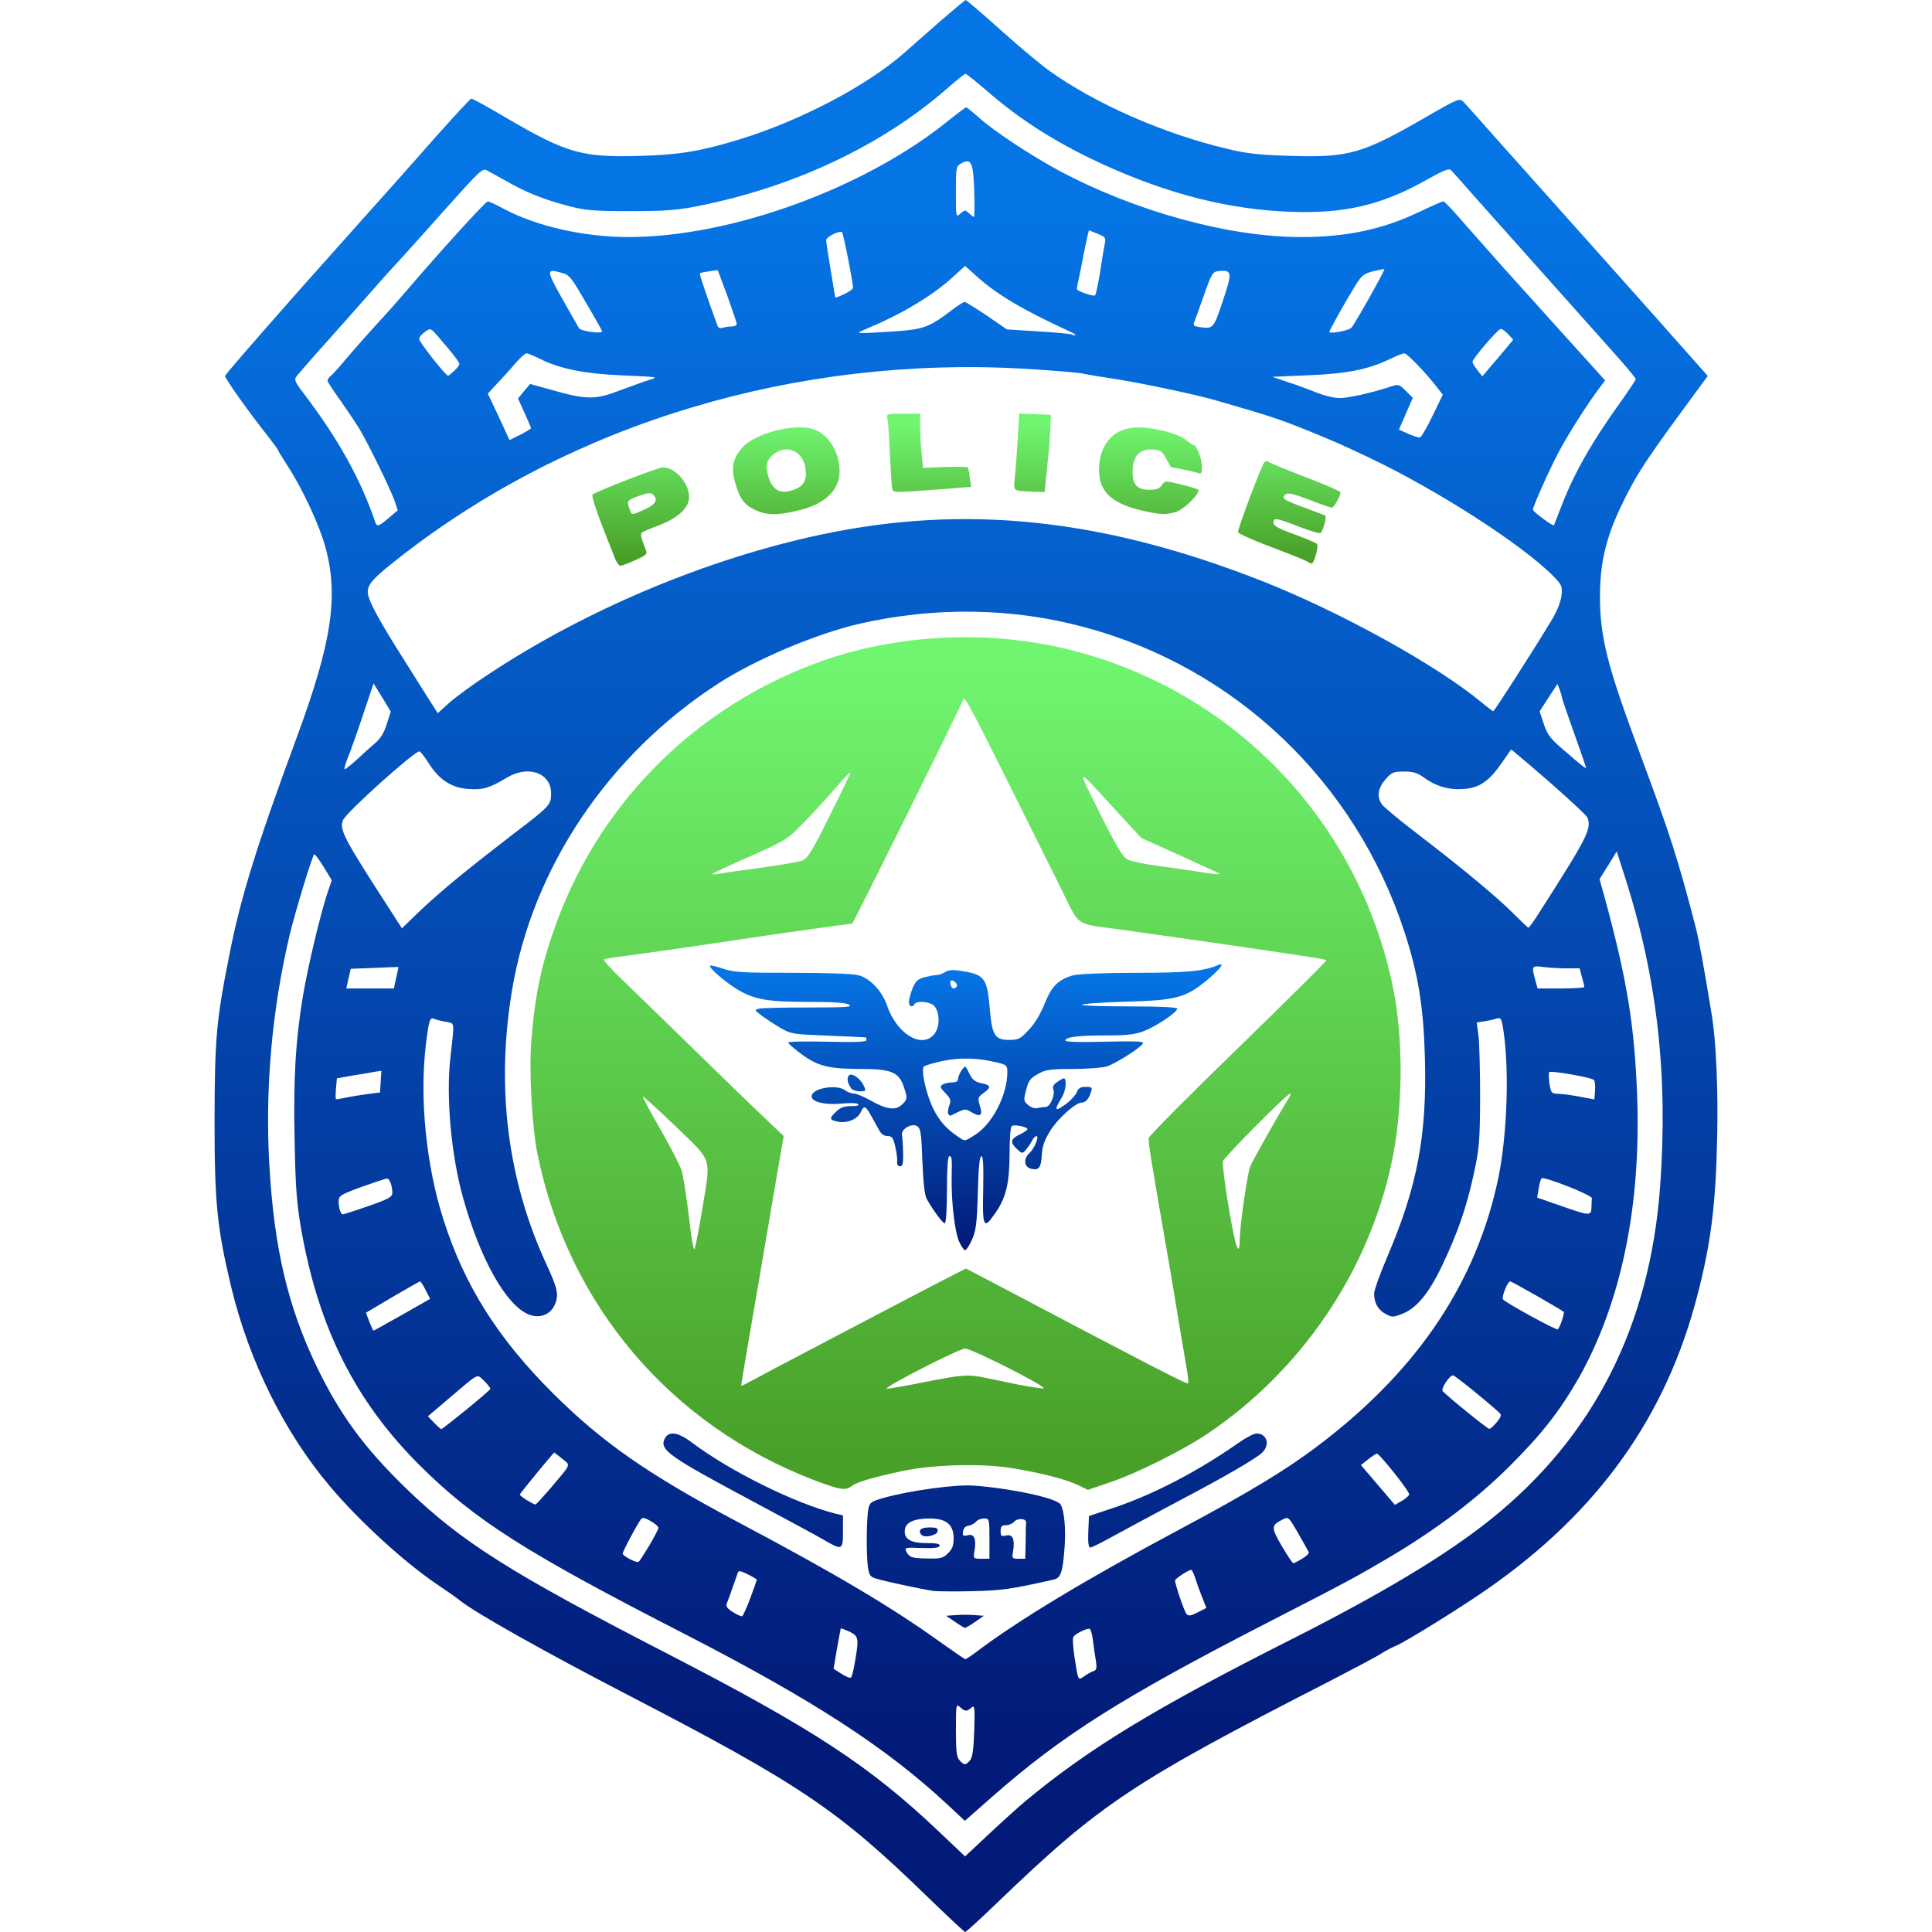 <?xml version="1.0" encoding="UTF-8" standalone="no"?><!DOCTYPE svg PUBLIC "-//W3C//DTD SVG 1.1//EN" "http://www.w3.org/Graphics/SVG/1.1/DTD/svg11.dtd"><svg width="100%" height="100%" viewBox="0 0 1000 1000" version="1.1" xmlns="http://www.w3.org/2000/svg" xmlns:xlink="http://www.w3.org/1999/xlink" xml:space="preserve" xmlns:serif="http://www.serif.com/" style="fill-rule:evenodd;clip-rule:evenodd;stroke-linejoin:round;stroke-miterlimit:2;"><g id="badge_group"><path id="badge" d="M479.727,981.476c-46.07,-44.797 -65.864,-58.108 -154.763,-104.178c-43.061,-22.341 -78.713,-42.366 -86.7,-48.733c-1.852,-1.505 -6.945,-5.093 -11.459,-8.102c-17.132,-11.46 -40.977,-33.222 -56.141,-51.279c-23.614,-28.013 -41.787,-64.707 -51.047,-103.253c-7.293,-30.559 -8.566,-43.292 -8.566,-86.005c0.116,-42.25 0.81,-51.279 7.64,-85.542c5.903,-30.096 14.006,-56.025 34.494,-111.586c18.637,-50.237 22.225,-74.199 15.164,-99.896c-3.01,-10.996 -11.691,-29.633 -18.984,-40.977c-2.893,-4.514 -5.324,-8.45 -5.324,-8.681c-0,-0.347 -2.2,-3.357 -4.862,-6.83c-10.418,-13.08 -23.035,-30.906 -22.688,-31.832c0.348,-0.926 10.765,-13.08 38.662,-44.681c4.515,-5.093 18.289,-20.488 30.443,-34.147c12.27,-13.659 30.212,-33.8 39.82,-44.797c9.723,-10.881 18.057,-19.91 18.52,-19.91c0.579,-0.115 9.145,4.631 19.1,10.534c30.327,17.71 38.546,20.025 68.294,19.099c20.257,-0.578 31.022,-2.315 51.163,-8.45c31.37,-9.607 65.749,-27.549 85.195,-44.565c3.936,-3.472 12.617,-11.112 19.331,-17.016c6.714,-5.787 12.502,-10.649 12.849,-10.649c0.347,0 8.681,7.061 18.289,15.743c9.723,8.681 20.951,18.057 24.887,20.835c24.308,17.363 59.266,32.643 92.371,40.514c10.071,2.431 16.785,3.125 32.527,3.588c30.212,0.926 37.157,-1.041 70.031,-20.025c17.016,-9.839 17.479,-9.955 19.563,-7.871c1.157,1.157 9.491,10.533 18.52,20.72c9.145,10.186 32.99,36.925 53.131,59.497c20.141,22.572 40.63,45.607 45.607,51.279l9.145,10.302l-15.048,20.488c-17.942,24.54 -22.688,32.064 -29.633,46.533c-7.987,16.553 -11.113,29.865 -11.113,46.881c0,21.414 3.705,35.883 20.489,81.027c15.974,42.829 19.794,54.868 29.17,90.867c1.852,7.64 3.935,18.868 8.334,45.723c2.084,13.08 3.241,38.199 2.662,62.507c-0.694,34.263 -3.125,54.52 -10.186,81.606c-16.09,62.854 -51.395,112.281 -108.345,151.985c-13.312,9.376 -43.408,28.012 -47.691,29.633c-1.736,0.694 -5.325,2.546 -7.871,4.167c-2.663,1.736 -14.585,7.987 -26.392,14.122c-102.095,52.321 -118.763,63.433 -171.431,114.017c-9.145,8.798 -16.9,15.974 -17.363,15.859c-0.348,-0 -9.261,-8.335 -19.794,-18.521Zm51.279,-49.427c32.642,-27.086 66.789,-47.922 137.978,-83.806c46.649,-23.613 79.639,-43.407 102.442,-61.696c53.363,-42.713 82.532,-100.127 87.857,-172.473c4.167,-57.414 -1.505,-107.883 -18.057,-159.625l-4.399,-13.774l-4.399,7.176l-4.514,7.177l3.125,11.228c11.113,41.093 14.932,64.243 16.322,100.359c2.199,57.298 -8.219,107.535 -30.096,146.428c-9.724,17.016 -18.984,28.938 -35.305,45.26c-17.132,17.131 -37.157,32.411 -61.929,47.227c-17.826,10.534 -21.646,12.617 -63.78,34.263c-75.471,38.778 -106.262,58.225 -142.261,89.825l-14.585,12.849l-9.029,-8.45c-31.717,-29.517 -69.105,-53.826 -135.663,-88.089c-83.112,-42.597 -109.04,-59.15 -137.747,-87.741c-33.106,-33.106 -51.974,-70.61 -61.003,-121.541c-2.43,-14.007 -3.009,-21.762 -3.472,-46.302c-0.695,-31.832 0.463,-51.742 4.283,-74.661c2.546,-15.28 9.028,-42.366 12.617,-53.247l2.315,-6.829l-4.051,-6.714c-2.316,-3.704 -4.515,-6.714 -4.978,-6.714c-0.81,0 -9.839,29.518 -12.733,41.672c-9.144,38.43 -12.848,79.985 -10.533,119.11c2.43,42.829 9.491,72.925 24.192,103.716c12.039,25.118 24.771,42.597 46.533,63.664c28.591,27.665 53.594,43.524 134.969,85.426c76.282,39.357 104.989,58.225 140.988,92.372l13.428,12.733l12.732,-11.923c7.061,-6.598 15.396,-14.122 18.753,-16.9Zm-29.055,-20.72c1.389,-1.62 1.968,-5.44 2.315,-15.627c0.348,-12.269 0.232,-13.311 -1.504,-11.806c-2.315,2.083 -3.241,2.083 -5.904,-0.348c-1.968,-1.736 -2.083,-1.389 -2.083,11.807c-0,11.113 0.347,14.122 1.967,15.858c2.316,2.547 3.01,2.547 5.209,0.116Zm-59.381,-51.394c2.083,-12.039 1.852,-13.081 -2.894,-15.396c-2.315,-1.041 -4.283,-1.852 -4.515,-1.62c-0.115,0.231 -0.926,4.977 -1.967,10.533l-1.737,10.302l4.167,2.663c2.316,1.505 4.515,2.315 4.862,1.852c0.463,-0.347 1.389,-4.167 2.084,-8.334Zm123.277,5.093c1.737,-0.579 1.968,-1.389 1.389,-5.441c-0.463,-2.662 -1.157,-7.176 -1.504,-10.302c-0.348,-3.009 -1.042,-5.787 -1.621,-6.135c-1.157,-0.694 -7.524,2.431 -8.566,4.167c-0.463,0.695 -0.115,5.209 0.579,10.187c1.968,12.617 1.852,12.385 4.978,10.186c1.389,-1.042 3.472,-2.199 4.745,-2.662Zm-60.539,-9.955c21.183,-16.09 56.488,-37.389 103.484,-62.507c39.588,-21.067 58.803,-32.874 76.976,-46.996c49.08,-38.083 78.481,-82.533 89.709,-135.548c4.862,-23.498 5.904,-59.266 2.2,-79.638c-0.695,-3.357 -1.158,-3.82 -3.241,-3.126c-1.274,0.463 -4.167,1.042 -6.251,1.389l-3.82,0.579l0.926,7.177c0.463,3.82 0.81,18.289 0.81,31.948c-0.115,22.456 -0.463,26.276 -3.241,39.125c-3.82,17.594 -8.334,30.559 -16.321,47.343c-6.945,14.701 -13.427,22.456 -20.836,25.234c-4.514,1.852 -5.209,1.852 -8.565,0c-3.82,-1.968 -5.904,-5.672 -5.904,-10.533c0,-1.621 3.01,-10.071 6.714,-18.752c15.742,-36.81 20.72,-63.086 19.562,-103.832c-0.694,-25.813 -3.472,-42.944 -10.649,-64.822c-25.35,-77.439 -87.278,-136.473 -165.296,-157.425c-37.389,-10.186 -78.018,-10.765 -117.143,-1.736c-21.993,5.093 -53.71,18.521 -72.578,30.79c-56.835,36.694 -96.307,95.382 -106.841,158.93c-8.334,50.122 -2.315,98.044 17.711,141.451c5.903,12.733 6.598,15.974 4.514,21.068c-2.315,5.324 -7.987,7.524 -13.775,5.093c-11.691,-4.978 -25.002,-28.823 -33.8,-60.424c-6.135,-21.877 -8.913,-52.436 -6.482,-72.925c2.084,-18.636 2.315,-17.131 -2.315,-18.057c-2.199,-0.347 -4.862,-1.042 -6.019,-1.505c-2.315,-1.042 -2.778,0.232 -4.399,13.196c-3.357,27.781 0.116,62.854 9.145,90.867c10.881,34.031 28.128,61.349 56.719,89.825c25.35,25.234 49.08,41.787 94.571,65.979c51.163,27.087 80.565,44.565 105.22,62.276c7.061,4.977 13.08,9.144 13.428,9.26c0.347,0.116 3.009,-1.621 5.787,-3.704Zm-116.911,-28.013c1.852,-4.977 3.357,-9.26 3.357,-9.491c-0,-0.116 -2.084,-1.389 -4.63,-2.663c-3.589,-1.852 -4.862,-2.083 -5.209,-0.926c-0.348,0.811 -1.505,4.399 -2.778,7.872c-1.158,3.472 -2.547,7.176 -3.01,8.218c-0.463,1.389 0.463,2.662 3.125,4.283c2.084,1.389 4.283,2.315 4.862,2.199c0.463,-0.231 2.431,-4.398 4.283,-9.492Zm233.591,-0.926c-1.273,-3.241 -2.894,-7.755 -3.473,-9.723c-0.694,-2.083 -1.504,-3.82 -1.967,-3.82c-1.389,0 -8.335,4.515 -8.335,5.441c0,2.083 4.746,15.974 5.904,17.363c1.042,1.157 2.199,1.042 5.787,-0.811l4.515,-2.315l-2.431,-6.135Zm-285.912,-26.16c2.547,-4.399 4.746,-8.566 4.746,-9.144c0,-0.695 -1.736,-2.2 -3.935,-3.473c-3.01,-1.736 -4.283,-2.084 -5.094,-1.042c-1.967,2.547 -9.491,16.669 -9.491,17.826c-0,1.158 7.061,4.978 8.218,4.283c0.463,-0.231 2.894,-4.051 5.556,-8.45Zm337.885,6.83c2.2,-1.274 3.705,-2.778 3.473,-3.357c-0.231,-0.463 -2.662,-4.862 -5.44,-9.724c-5.094,-8.797 -5.094,-8.797 -8.219,-7.176c-5.903,3.009 -5.903,3.935 -0.347,13.659c2.894,4.861 5.556,8.913 6.019,8.913c0.347,-0 2.431,-1.042 4.514,-2.315Zm-389.742,-35.653c11.922,-14.122 11.228,-12.385 6.829,-16.089c-2.199,-1.737 -4.051,-3.241 -4.167,-3.241c-0.347,-0 -17.826,21.183 -17.826,21.761c-0,0.811 7.408,5.441 8.218,5.093c0.348,-0.115 3.473,-3.588 6.946,-7.524Zm445.188,2.431c0.463,-1.273 -15.279,-21.183 -16.784,-21.183c-0.347,0 -2.315,1.274 -4.398,2.894l-3.82,3.01l17.594,20.604l3.473,-1.968c1.852,-1.042 3.588,-2.546 3.935,-3.357Zm-488.133,-43.87c6.714,-5.441 12.27,-10.302 12.501,-10.765c0.116,-0.464 -1.273,-2.316 -3.125,-4.168c-4.051,-3.704 -2.084,-4.746 -18.405,9.145l-10.765,9.144l3.125,3.242c1.737,1.852 3.473,3.356 3.82,3.356c0.463,0 6.135,-4.514 12.849,-9.954Zm533.509,6.366c2.315,-3.01 2.547,-3.704 1.157,-4.977c-7.408,-6.714 -22.919,-19.215 -23.845,-19.215c-1.852,-0 -6.482,7.061 -5.324,8.218c4.051,4.051 23.15,19.447 24.076,19.447c0.695,-0 2.431,-1.621 3.936,-3.473Zm-566.615,-55.562l14.47,-8.218l-2.316,-4.515c-1.157,-2.43 -2.546,-4.514 -2.893,-4.514c-0.348,-0 -6.714,3.704 -14.354,8.103l-13.659,8.102l1.737,4.631c1.041,2.546 1.967,4.63 2.199,4.63c0.231,-0 6.829,-3.704 14.816,-8.219Zm600.299,2.894c0.811,-2.199 1.158,-4.283 0.926,-4.399c-2.083,-1.62 -26.855,-15.742 -27.665,-15.742c-1.505,-0 -4.746,8.334 -3.704,9.376c2.084,2.084 27.434,15.974 28.244,15.395c0.463,-0.231 1.505,-2.315 2.199,-4.63Zm-617.777,-59.15c10.302,-3.588 12.385,-4.746 12.385,-6.714c0,-3.935 -1.389,-7.524 -2.778,-7.524c-0.694,0 -6.598,1.968 -13.08,4.283c-10.997,4.051 -11.923,4.63 -11.923,7.524c0,3.473 1.042,6.714 2.2,6.714c0.347,-0 6.25,-1.852 13.196,-4.283Zm633.057,0.81c-0,-1.852 0.116,-4.051 0.231,-4.861c0.116,-1.621 -24.887,-11.46 -26.044,-10.303c-0.463,0.348 -1.158,2.779 -1.505,5.325l-0.81,4.63l11.922,4.167c15.28,5.325 15.974,5.441 16.206,1.042Zm-633.405,-58.803l6.367,-0.81l0.347,-5.672l0.347,-5.556l-3.82,0.579c-2.083,0.463 -7.292,1.273 -11.575,1.968l-7.64,1.389l-0.463,5.208c-0.231,2.779 -0.231,5.325 0,5.557c0.232,0.115 2.547,-0.232 5.209,-0.811c2.662,-0.578 7.756,-1.389 11.228,-1.852Zm634.678,-7.292c-1.273,-1.273 -22.34,-4.978 -23.151,-4.052c-0.347,0.348 -0.231,3.01 0.116,5.904c0.81,4.862 1.042,5.209 4.514,5.325c2.084,-0 7.061,0.694 11.229,1.504l7.524,1.389l0.347,-4.514c0.231,-2.547 -0.116,-5.093 -0.579,-5.556Zm-619.977,-52.784c0.695,-3.125 1.273,-5.556 1.158,-5.672c-0.116,0 -5.672,0.116 -12.386,0.463l-12.27,0.463l-2.315,10.187l24.655,-0l1.158,-5.441Zm615,4.63c-0,-0.578 -0.579,-2.894 -1.274,-5.209l-1.157,-4.398l-6.714,-0c-3.704,-0 -9.144,-0.348 -12.154,-0.695c-5.903,-0.81 -6.135,-0.579 -4.051,6.83l1.157,4.283l12.038,-0c6.714,-0 12.155,-0.348 12.155,-0.811Zm-582.242,-57.182c7.293,-6.019 20.141,-15.974 28.36,-22.341c18.289,-13.89 19.099,-14.7 19.099,-20.604c0,-10.649 -11.922,-14.932 -23.035,-8.102c-8.681,5.208 -12.27,6.366 -19.678,5.787c-8.797,-0.579 -15.048,-4.63 -20.488,-13.08c-2.2,-3.473 -4.399,-6.366 -4.978,-6.366c-2.778,-0 -38.083,31.716 -39.587,35.652c-1.852,4.861 0.347,9.144 23.613,45.144l6.946,10.765l8.218,-7.987c4.515,-4.399 14.238,-12.965 21.53,-18.868Zm559.554,17.71c24.424,-38.198 26.508,-42.366 24.308,-48.153c-0.694,-1.621 -16.668,-16.09 -32.99,-29.865l-6.482,-5.44l-4.514,6.482c-6.945,10.071 -11.807,13.427 -20.141,14.006c-7.756,0.579 -14.354,-1.389 -20.836,-6.135c-3.01,-2.199 -5.325,-2.894 -9.955,-2.894c-5.44,0 -6.366,0.348 -9.607,4.052c-3.936,4.514 -4.631,9.029 -1.853,12.964c1.042,1.389 9.145,8.219 18.29,15.164c23.15,17.71 40.629,32.295 49.426,40.977c4.168,4.167 7.756,7.64 8.103,7.64c0.347,0.115 3.126,-3.82 6.251,-8.798Zm-612.8,-78.018c2.893,-2.778 7.176,-6.598 9.491,-8.566c2.894,-2.43 4.746,-5.44 6.135,-9.954l2.084,-6.483l-4.399,-7.292l-4.514,-7.293l-5.441,16.206c-2.893,8.797 -6.482,18.868 -7.871,22.225c-1.273,3.241 -2.083,6.019 -1.62,6.019c0.347,-0 3.125,-2.199 6.135,-4.862Zm630.279,-13.659c-3.473,-9.723 -6.367,-18.057 -6.367,-18.636c0,-0.463 -0.579,-2.315 -1.157,-4.051l-1.158,-3.01l-4.63,7.061l-4.63,7.177l2.199,6.598c1.968,5.787 3.357,7.639 11.923,14.816c5.209,4.63 9.723,8.219 9.955,7.987c0.115,-0.116 -2.663,-8.218 -6.135,-17.942Zm-561.985,-30.674c50.7,-33.569 113.439,-59.845 172.358,-72.347c75.008,-15.858 146.312,-8.218 229.192,24.54c40.398,16.09 89.478,43.292 112.513,62.392c3.009,2.546 5.672,4.514 6.019,4.514c0.579,-0 21.299,-32.295 30.327,-47.343c2.663,-4.399 4.63,-9.376 4.978,-12.502c0.463,-4.746 0.231,-5.44 -3.936,-9.723c-15.742,-16.206 -60.076,-44.797 -95.96,-61.813c-14.7,-6.945 -15.511,-7.292 -30.096,-13.311c-16.321,-6.598 -19.794,-7.756 -48.616,-16.09c-10.765,-3.125 -37.62,-8.797 -52.089,-11.112c-6.367,-0.926 -14.122,-2.2 -17.364,-2.894c-3.125,-0.579 -16.437,-1.621 -29.517,-2.431c-118.3,-6.83 -234.17,27.897 -322.721,96.77c-14.469,11.228 -17.595,14.585 -17.595,18.752c0,3.936 5.325,13.891 18.174,34.148c6.135,9.723 12.617,20.141 14.585,23.15l3.472,5.441l5.904,-5.325c3.241,-2.894 12.385,-9.608 20.372,-14.816Zm-51.626,-80.912l4.63,-3.936l-1.62,-4.977c-1.968,-5.672 -13.428,-29.17 -18.174,-37.157c-1.736,-2.894 -6.25,-9.492 -9.839,-14.701c-3.704,-5.093 -6.713,-9.723 -6.713,-10.302c-0,-0.579 0.81,-1.852 1.967,-2.662c1.042,-0.926 4.515,-4.746 7.64,-8.566c3.241,-3.82 10.302,-11.923 15.858,-17.942c5.557,-6.019 12.618,-14.006 15.743,-17.71c14.701,-17.248 40.514,-45.839 41.671,-45.839c0.695,-0.116 4.167,1.505 7.756,3.473c17.131,9.26 41.787,14.932 65.169,14.932c53.131,-0 122.352,-25.234 165.644,-60.308c4.63,-3.704 8.797,-6.829 9.144,-6.829c0.348,-0 3.357,2.431 6.598,5.324c7.872,7.061 26.855,19.563 41.44,27.434c39.704,21.183 87.857,34.379 125.246,34.379c23.613,-0 42.134,-3.936 60.886,-12.849c6.598,-3.125 12.386,-5.672 12.849,-5.672c0.463,0 5.787,5.557 11.691,12.502c6.019,6.829 14.816,16.784 19.678,22.224c4.977,5.441 18.636,20.72 30.559,33.916l21.762,24.077l-2.778,3.704c-6.367,8.335 -17.248,25.582 -21.646,34.148c-4.862,9.26 -12.965,27.549 -12.965,29.054c0,1.042 10.418,8.681 10.881,8.103c0.116,-0.232 1.736,-4.399 3.588,-9.145c6.483,-17.132 15.743,-33.569 30.791,-54.52c4.399,-6.135 7.987,-11.575 7.987,-12.038c-0,-0.463 -4.051,-5.325 -8.913,-10.881c-4.977,-5.556 -21.299,-23.846 -36.347,-40.746c-14.932,-16.784 -32.064,-35.999 -38.083,-42.713c-5.903,-6.713 -11.344,-12.848 -12.154,-13.659c-1.157,-1.273 -3.704,-0.231 -14.006,5.557c-22.572,12.501 -41.44,16.9 -69.337,15.858c-31.369,-1.158 -62.275,-8.913 -95.612,-23.961c-24.308,-10.997 -43.987,-23.382 -61.581,-38.778c-5.556,-4.746 -10.418,-8.681 -10.881,-8.681c-0.463,-0 -4.514,3.241 -9.029,7.176c-33.8,29.749 -79.407,51.279 -129.181,61.234c-10.997,2.2 -16.9,2.663 -35.189,2.663c-19.215,-0 -23.267,-0.348 -32.18,-2.663c-12.501,-3.241 -22.224,-7.177 -32.063,-12.848c-4.168,-2.316 -8.682,-4.862 -10.071,-5.557c-2.199,-1.273 -3.82,0.232 -20.257,18.637c-9.723,10.881 -21.067,23.613 -25.234,28.128c-4.167,4.399 -12.733,14.006 -19.1,21.299c-6.366,7.292 -16.321,18.404 -21.993,24.771c-5.787,6.482 -11.112,12.617 -11.922,13.659c-1.389,1.736 -0.926,2.894 3.472,8.681c18.174,23.961 29.402,44.103 37.389,67.253c0.694,2.084 1.852,1.737 6.829,-2.546Zm73.62,-46.418c-0,-0.347 -1.505,-3.935 -3.357,-7.987l-3.357,-7.408l3.125,-3.82l3.125,-3.704l11.344,3.126c17.826,5.093 22.457,5.093 35.074,0.231c5.903,-2.199 12.848,-4.746 15.626,-5.556c4.631,-1.389 3.936,-1.505 -13.543,-2.199c-20.025,-0.811 -33.337,-3.473 -43.523,-8.682c-3.125,-1.505 -6.135,-2.778 -6.83,-2.778c-0.694,-0 -2.893,1.968 -4.977,4.283c-2.084,2.431 -6.251,7.177 -9.376,10.418l-5.672,6.135l5.672,12.038l5.556,12.038l5.556,-2.778c3.01,-1.505 5.557,-3.125 5.557,-3.357Zm466.603,-6.366l5.325,-10.997l-4.052,-5.209c-6.135,-7.639 -14.469,-16.205 -15.858,-16.205c-0.695,-0 -4.052,1.273 -7.293,2.894c-11.343,5.44 -22.224,7.64 -42.25,8.45l-18.752,0.81l8.103,2.778c4.514,1.389 11.228,3.936 14.932,5.441c3.82,1.504 9.029,2.778 11.691,2.778c4.63,-0 16.669,-2.663 26.392,-5.904c4.283,-1.389 4.515,-1.273 7.987,2.2l3.589,3.588l-7.177,16.437l4.861,2.199c2.663,1.158 5.441,2.084 6.02,1.852c0.694,-0.115 3.588,-5.093 6.482,-11.112Zm-506.307,-23.382c1.505,-1.389 2.662,-3.01 2.662,-3.589c0,-0.578 -2.662,-4.283 -6.019,-8.218c-9.607,-11.344 -8.45,-10.534 -11.807,-8.334c-1.62,1.041 -3.009,2.662 -3.009,3.704c-0,1.62 13.659,18.868 14.932,18.983c0.347,0 1.736,-1.157 3.241,-2.546Zm543.695,-10.765l4.399,-5.325l-2.662,-2.894c-1.389,-1.505 -3.126,-2.778 -3.82,-2.662c-1.505,0.116 -14.585,15.395 -14.585,17.016c-0,0.578 1.157,2.546 2.546,4.282l2.547,3.242l3.473,-4.168c1.967,-2.199 5.556,-6.482 8.102,-9.491Zm-226.183,-10.071c-23.613,-10.881 -36.578,-18.636 -47.227,-28.128l-5.903,-5.325l-6.598,6.019c-10.303,9.376 -26.161,18.868 -43.292,26.045c-6.251,2.662 -6.251,2.662 -2.315,2.662c2.199,0 9.839,-0.463 17.015,-0.926c13.891,-1.041 16.9,-2.199 28.592,-11.112c2.893,-2.199 5.787,-4.051 6.366,-4.051c0.579,-0 5.672,3.241 11.46,7.061l10.417,7.176l16.553,1.042c9.145,0.579 16.785,1.273 17.132,1.621c0.231,0.231 1.042,0.463 1.736,0.347c0.695,-0 -1.042,-1.158 -3.936,-2.431Zm-240.999,0.347c-0.116,-0.463 -3.935,-7.292 -8.45,-14.932c-7.524,-12.964 -8.45,-14.238 -12.501,-15.279c-8.103,-2.316 -8.103,-1.505 0.579,13.89c4.514,7.987 8.334,14.701 8.565,14.932c1.274,1.505 12.386,2.894 11.807,1.389Zm387.775,-1.736c1.505,-1.389 17.595,-29.98 17.132,-30.443c-0.116,-0.116 -2.663,0.463 -5.788,1.157c-4.977,1.274 -6.019,2.2 -9.492,7.756c-5.903,9.723 -13.196,22.803 -13.196,23.614c0,1.157 9.724,-0.579 11.344,-2.084Zm-320.869,-0.695c1.505,0 2.778,-0.578 2.778,-1.273c-0,-0.694 -2.199,-7.177 -4.862,-14.585l-4.977,-13.311l-4.399,0.578c-2.431,0.348 -4.63,0.811 -4.861,1.042c-0.348,0.347 3.935,12.964 9.26,27.434c0.347,0.81 1.389,1.157 2.431,0.81c1.041,-0.347 3.125,-0.695 4.63,-0.695Zm254.311,-13.08c5.093,-15.048 4.861,-16.205 -1.968,-15.626c-3.241,0.347 -3.704,1.041 -7.755,12.501c-2.316,6.714 -4.631,13.08 -5.094,14.122c-0.578,1.505 0,1.968 3.126,2.431c6.829,0.81 6.945,0.81 11.691,-13.428Zm-195.392,-3.935c2.199,-1.042 4.051,-2.431 4.051,-3.01c-0,-2.778 -4.978,-28.128 -5.672,-28.707c-1.158,-1.157 -8.219,2.315 -8.219,4.052c0,0.926 1.042,7.871 2.316,15.395c1.273,7.524 2.315,13.774 2.315,14.006c-0,0.579 1.273,0.116 5.209,-1.736Zm131.959,-11.344c0.926,-6.367 2.083,-12.965 2.431,-14.701c0.578,-2.778 0.231,-3.357 -3.589,-4.862c-2.431,-1.041 -4.514,-1.852 -4.63,-1.852c-0.116,0 -1.157,4.515 -2.315,10.187c-1.042,5.556 -2.431,12.385 -3.01,15.163c-0.694,2.779 -1.041,5.209 -0.81,5.325c1.273,1.273 8.566,3.588 9.26,3.01c0.463,-0.348 1.621,-5.904 2.663,-12.27Zm-67.948,-30.328c1.158,1.158 2.315,1.968 2.663,1.968c0.231,0 0.347,-5.903 0.115,-13.196c-0.463,-14.932 -1.504,-17.363 -6.598,-14.585c-2.778,1.505 -2.893,1.852 -2.893,14.817c-0,13.196 -0,13.311 2.315,11.228c2.199,-1.968 2.431,-1.968 4.398,-0.232Z" style="fill:url(#_Linear1);fill-rule:nonzero;"/><g id="details"><path id="pYKmB1Fub" d="M494.312,839.446l-4.631,-3.125l4.862,-0.347c2.662,-0.232 7.061,-0.232 9.839,-0l4.862,0.347l-4.63,3.241c-2.547,1.736 -4.862,3.125 -5.209,3.01c-0.347,-0 -2.663,-1.39 -5.093,-3.126Z" style="fill:url(#_Linear2);fill-rule:nonzero;"/><path id="prc3p84kP" d="M483.199,823.472c-5.672,-0.81 -25.35,-4.977 -29.633,-6.366c-3.241,-0.926 -3.704,-1.737 -4.398,-6.483c-0.811,-6.482 -0.695,-25.118 0.347,-29.864c0.694,-3.125 1.505,-3.704 8.218,-5.556c13.891,-3.82 37.042,-6.945 46.302,-6.251c19.215,1.389 42.366,6.367 44.797,9.608c2.083,2.894 3.009,13.427 2.083,23.845c-0.926,11.575 -1.968,14.353 -5.44,15.164c-22.688,5.093 -26.971,5.672 -42.019,6.019c-8.913,0.231 -18.057,0.116 -20.257,-0.116Zm7.524,-19.562c2.2,-2.084 2.894,-4.052 2.894,-7.524c0,-7.293 -3.82,-10.418 -12.386,-10.418c-7.987,-0 -12.385,1.968 -12.848,5.672c-0.695,4.862 2.778,7.061 10.996,7.061c5.441,-0 7.293,0.347 6.946,1.505c-0.348,0.926 -3.01,1.273 -9.376,1.041c-8.566,-0.347 -8.913,-0.231 -7.756,1.968c1.621,3.01 2.894,3.357 11.46,3.473c6.25,0.116 7.639,-0.232 10.07,-2.778Zm21.415,-7.524c-0,-10.187 -0.116,-10.418 -2.778,-10.418c-1.505,-0 -3.357,0.694 -4.168,1.62c-0.694,0.927 -2.43,1.853 -3.819,2.084c-1.621,0.232 -2.663,1.273 -2.894,3.01c-0.348,2.315 -0,2.546 2.431,1.967c3.356,-0.926 4.514,1.853 3.472,8.219c-0.694,3.82 -0.579,3.936 3.589,3.936l4.167,-0l-0,-10.418Zm18.752,1.736c-0,-4.746 0.116,-9.376 0.231,-10.071c0.116,-2.199 -4.514,-2.43 -6.25,-0.347c-0.811,0.926 -2.663,1.737 -4.168,1.737c-2.199,-0 -2.778,0.578 -2.778,3.009c0,2.662 0.348,2.894 2.778,2.315c3.473,-0.81 4.631,1.852 3.705,7.987c-0.695,3.82 -0.579,4.052 2.778,4.052l3.472,-0l0.232,-8.682Z" style="fill:url(#_Linear3);fill-rule:nonzero;"/><path id="p7RF1DuPl" d="M477.064,794.534c-2.199,-2.315 -0.578,-3.936 3.936,-3.936c3.82,0 4.63,0.347 4.283,2.084c-0.347,1.967 -6.598,3.472 -8.219,1.852Z" style="fill:url(#_Linear4);fill-rule:nonzero;"/><path id="pJtkZTkO3" d="M425.901,796.733c-3.82,-2.199 -19.446,-10.649 -34.842,-18.868c-45.491,-24.308 -50.005,-27.433 -46.88,-33.453c2.084,-3.82 6.829,-3.125 13.89,2.2c19.794,14.932 53.363,31.485 74.199,36.809l4.051,0.926l-0,8.335c-0,9.839 -0.347,9.954 -10.418,4.051Z" style="fill:url(#_Linear5);fill-rule:nonzero;"/><path id="p4ew3R0yY" d="M563.301,792.913l0.347,-8.218l12.154,-4.052c20.72,-6.829 44.218,-19.099 64.707,-33.453c4.051,-2.893 8.45,-5.209 9.839,-5.209c5.556,0 7.176,6.02 2.778,10.071c-3.936,3.473 -19.794,12.617 -43.755,25.234c-11.807,6.251 -26.392,14.122 -32.527,17.479c-6.251,3.473 -11.807,6.251 -12.501,6.251c-0.926,-0 -1.274,-2.662 -1.042,-8.103Z" style="fill:url(#_Linear6);fill-rule:nonzero;"/></g></g><g id="star"><path id="pXCM0e16A" d="M421.85,766.29c-74.661,-28.36 -127.792,-90.867 -143.651,-169.001c-2.778,-13.659 -4.398,-42.25 -3.241,-57.877c1.968,-25.465 5.441,-41.439 14.006,-64.243c23.151,-61.002 71.305,-108.693 132.886,-131.728c40.861,-15.279 89.246,-17.826 132.075,-7.061c85.195,21.299 150.017,89.362 167.264,175.599c5.325,26.855 4.977,62.507 -0.926,89.94c-12.038,56.488 -46.88,107.651 -95.265,140.178c-12.733,8.566 -37.273,20.836 -50.701,25.235l-11.228,3.819l-4.977,-2.43c-6.251,-3.01 -18.752,-6.251 -34.263,-8.798c-15.858,-2.662 -42.135,-1.852 -57.993,1.737c-15.279,3.356 -22.456,5.556 -25.003,7.524c-3.241,2.43 -5.672,2.083 -18.983,-2.894Zm56.719,-50.932c19.331,-3.82 22.572,-4.051 30.906,-2.315c3.01,0.579 10.881,2.199 17.363,3.588c6.598,1.274 12.502,2.2 13.312,1.968c2.084,-0.694 -37.273,-20.604 -40.629,-20.604c-3.242,0.116 -43.524,20.72 -40.514,20.836c1.041,-0 9.839,-1.505 19.562,-3.473Zm-49.195,-21.993c19.794,-10.418 43.755,-22.919 53.246,-27.897l17.364,-8.913l20.256,10.65c73.273,38.661 94.108,49.426 94.687,48.848c0.347,-0.348 -0.116,-4.399 -0.926,-9.029c-1.852,-10.649 -4.051,-23.961 -6.251,-37.389c-0.926,-5.672 -2.778,-16.437 -4.051,-23.729c-7.408,-42.597 -9.492,-54.983 -9.145,-56.835c0.232,-1.158 21.068,-22.225 46.418,-46.765c25.35,-24.655 45.838,-45.028 45.607,-45.259c-0.463,-0.579 -8.335,-1.737 -47.691,-7.524c-24.077,-3.473 -33.106,-4.746 -60.192,-8.566c-22.456,-3.01 -19.678,-1.158 -28.823,-19.678c-51.626,-103.831 -50.468,-101.516 -51.51,-98.738c-2.199,5.44 -56.719,115.522 -57.298,115.522c-1.158,-0 -41.556,5.672 -57.414,8.103c-22.919,3.472 -56.256,8.218 -63.896,9.144c-3.588,0.463 -6.83,1.042 -7.177,1.389c-0.347,0.348 3.82,4.978 9.492,10.418c5.556,5.325 22.341,21.646 37.388,36.347c14.933,14.585 31.486,30.675 36.694,35.536l9.492,9.029l-4.051,23.382c-7.061,41.556 -12.039,70.494 -15.048,87.973c-1.621,9.376 -2.894,17.363 -2.894,17.71c0,0.348 2.199,-0.578 4.977,-2.199c2.663,-1.505 21.068,-11.228 40.746,-21.53Zm-65.98,-66.906c4.63,-28.244 5.788,-24.655 -13.89,-43.639c-9.261,-8.913 -16.785,-15.742 -16.785,-15.164c0,0.579 4.168,8.335 9.261,17.132c5.093,8.913 9.954,18.405 10.765,20.951c0.926,2.663 2.546,13.428 3.82,23.846c1.273,11.575 2.43,18.057 3.009,16.784c0.463,-1.273 2.2,-10.186 3.82,-19.91Zm278.388,13.659c0.116,-6.366 3.935,-33.337 5.325,-36.346c1.041,-2.779 16.552,-30.212 19.446,-34.495c1.158,-1.852 1.736,-3.241 1.273,-3.241c-1.62,-0 -34.147,32.758 -34.841,35.073c-0.348,1.273 1.041,12.386 3.125,24.656c3.588,21.298 5.556,26.044 5.672,14.353Zm-247.713,-190.993c9.839,-1.39 19.446,-3.01 21.183,-3.705c2.778,-1.041 5.093,-4.861 14.238,-23.266c6.019,-12.038 10.88,-22.109 10.649,-22.341c-0.232,-0.231 -3.936,3.589 -8.103,8.566c-4.283,4.862 -11.46,12.849 -16.205,17.595c-8.219,8.45 -9.029,9.029 -27.781,17.363c-10.765,4.746 -19.447,8.797 -19.447,9.029c0,0.231 1.736,0.231 3.82,-0.116c1.968,-0.463 11.807,-1.852 21.646,-3.125Zm237.179,3.125c-0.231,-0.232 -9.492,-4.515 -20.488,-9.492l-20.026,-9.029l-11.228,-12.154c-23.729,-25.929 -22.687,-25.813 -10.186,-0.579c8.682,17.363 11.807,22.572 14.238,23.846c1.852,0.926 8.218,2.315 14.237,3.125c6.02,0.81 15.164,2.084 20.257,2.894c10.071,1.62 14.007,1.968 13.196,1.389Z" style="fill:url(#_Linear7);fill-rule:nonzero;"/></g><g id="eagle"><path id="pHtNg4OBT" d="M496.511,642.781c-2.315,-4.862 -4.167,-20.952 -3.936,-33.338c0.232,-10.417 0.116,-10.996 -1.273,-10.996c-0.695,-0 -1.158,6.598 -1.158,17.363c0,10.186 -0.463,17.363 -1.157,17.363c-1.042,-0 -6.251,-7.061 -9.376,-12.733c-1.042,-1.852 -1.736,-8.681 -2.199,-19.562c-0.463,-14.238 -0.926,-16.9 -2.663,-17.942c-2.778,-1.852 -8.566,1.505 -7.871,4.63c0.231,1.158 0.463,5.325 0.579,9.145c0.115,5.44 -0.232,6.945 -1.621,6.945c-1.042,-0 -1.62,-0.926 -1.505,-2.315c0.232,-1.274 -0.231,-4.746 -0.926,-7.756c-1.041,-4.746 -1.736,-5.556 -3.935,-5.556c-1.737,0 -3.357,-1.042 -4.283,-2.778c-0.81,-1.505 -2.662,-4.862 -4.167,-7.524c-3.01,-5.44 -3.82,-5.788 -5.441,-2.199c-1.62,3.704 -6.829,5.903 -11.691,5.093c-4.746,-0.926 -4.862,-1.737 -0.926,-5.441c2.084,-1.967 4.167,-2.662 7.408,-2.662c2.778,0.116 4.283,-0.347 3.936,-0.926c-0.463,-0.695 -4.051,-0.81 -9.145,-0.347c-9.26,0.81 -16.205,-1.274 -14.932,-4.515c1.505,-3.82 13.196,-5.44 17.132,-2.43c1.273,0.926 3.357,1.736 4.63,1.736c1.157,-0 4.977,1.505 8.218,3.357c8.566,4.861 13.196,5.556 16.553,2.43c3.01,-2.778 3.01,-3.704 0.926,-9.607c-2.431,-7.177 -6.482,-8.913 -21.53,-8.913c-17.016,-0 -22.803,-1.389 -31.253,-7.64c-3.82,-2.778 -6.946,-5.556 -6.946,-6.019c0,-0.579 9.145,-0.695 20.257,-0.463c14.585,0.347 20.257,0.116 20.257,-0.81c0,-0.695 -0.116,-1.274 -0.231,-1.389c-0.232,-0.116 -8.913,-0.463 -19.447,-0.926c-18.289,-0.695 -19.331,-0.811 -24.887,-4.052c-3.241,-1.852 -7.524,-4.746 -9.723,-6.366c-3.82,-2.894 -3.82,-2.894 -1.158,-3.589c1.505,-0.347 13.08,-0.578 25.697,-0.578c18.753,-0 22.572,-0.232 20.836,-1.389c-1.389,-1.042 -7.524,-1.505 -21.067,-1.505c-21.067,-0 -27.897,-1.158 -36.694,-6.367c-5.788,-3.472 -14.354,-10.649 -14.354,-12.27c0,-0.463 2.894,0.116 6.598,1.389c5.788,1.968 9.84,2.2 36.116,2.2c18.057,-0 31.485,0.463 34.263,1.273c6.019,1.621 12.154,8.219 14.7,15.627c4.978,14.469 17.479,22.34 24.077,15.279c3.357,-3.588 3.473,-11.459 0.348,-15.048c-1.968,-2.199 -9.029,-2.894 -10.187,-0.926c-1.157,1.968 -2.894,1.274 -2.894,-1.157c0,-1.274 0.811,-4.399 1.852,-6.945c1.505,-3.705 2.663,-4.862 6.135,-5.788c2.315,-0.579 5.094,-1.158 6.251,-1.158c1.158,0 3.241,-0.694 4.63,-1.62c2.084,-1.158 4.052,-1.274 9.955,-0.232c10.186,1.737 11.691,3.936 12.964,18.637c1.158,14.353 2.663,16.784 9.955,16.784c4.862,-0 5.904,-0.463 10.187,-5.093c3.125,-3.241 6.019,-8.103 8.218,-13.428c3.588,-9.144 7.177,-12.848 14.932,-14.932c2.778,-0.694 15.974,-1.273 32.411,-1.273c26.508,-0 34.958,-0.81 42.714,-4.052c3.704,-1.62 0.694,2.431 -6.251,8.103c-10.765,8.797 -15.743,10.186 -41.324,10.881c-12.154,0.347 -22.572,1.042 -23.035,1.621c-0.463,0.463 10.418,0.81 24.192,0.81c15.859,-0 25.119,0.463 25.119,1.157c-0,1.852 -10.65,9.029 -17.132,11.576c-4.861,1.852 -8.913,2.315 -19.794,2.315c-14.816,-0 -20.951,0.81 -20.951,2.662c-0,0.695 7.061,0.926 20.257,0.579c14.238,-0.347 20.257,-0.232 19.91,0.694c-0.695,2.084 -14.47,10.881 -18.984,12.155c-2.431,0.694 -10.418,1.273 -17.71,1.273c-11.576,-0 -13.891,0.347 -17.827,2.662c-3.819,2.084 -4.861,3.473 -6.019,8.219c-1.389,5.324 -1.273,5.787 1.042,7.755c1.389,1.274 3.588,1.968 4.862,1.621c1.273,-0.347 3.125,-0.579 4.167,-0.579c2.315,0 4.977,-6.019 4.051,-9.029c-0.579,-1.62 0.116,-2.778 2.315,-4.167c1.621,-1.157 3.126,-1.852 3.357,-1.62c1.389,1.389 0.579,6.829 -1.505,10.186c-4.167,6.714 -3.356,7.408 2.894,2.662c2.2,-1.736 4.515,-4.283 5.093,-5.787c0.695,-1.968 1.852,-2.663 4.515,-2.663c3.241,0 3.588,0.347 2.778,2.663c-1.042,3.472 -2.778,5.44 -4.746,5.44c-3.125,-0 -12.27,8.103 -16.321,14.585c-3.01,4.862 -4.167,8.103 -4.399,12.386c-0.347,6.713 -1.505,8.334 -5.556,7.292c-3.704,-0.926 -4.052,-5.209 -0.81,-8.103c2.546,-2.315 5.209,-8.797 3.588,-8.797c-0.579,0 -1.736,1.158 -2.431,2.662c-0.694,1.389 -2.199,3.473 -3.125,4.631c-1.737,1.852 -1.968,1.852 -4.515,-0.579c-3.704,-3.473 -3.356,-5.209 1.389,-7.524c2.2,-1.042 4.052,-2.315 4.052,-2.778c-0,-1.158 -6.598,-2.547 -8.103,-1.621c-0.694,0.463 -1.157,6.135 -1.157,13.659c-0,15.511 -1.737,23.151 -7.061,30.906c-6.367,9.376 -7.061,8.335 -6.598,-11.575c0.231,-12.501 -0,-17.363 -0.926,-17.363c-0.926,-0 -1.505,5.672 -1.853,18.868c-0.463,15.974 -0.926,19.562 -3.009,24.308c-1.389,3.01 -2.894,5.44 -3.588,5.44c-0.579,0 -1.968,-1.967 -3.01,-4.282Zm8.797,-55.794c8.682,-5.903 16.09,-20.488 16.09,-32.064c-0,-3.356 -0.463,-3.819 -4.862,-4.861c-9.955,-2.547 -19.678,-2.778 -28.591,-0.926c-4.746,1.042 -9.144,2.315 -9.723,2.894c-1.736,1.736 1.273,14.7 4.977,22.109c3.126,6.25 6.945,10.417 12.733,14.237c3.589,2.547 3.357,2.547 9.376,-1.389Zm-10.07,-76.397c0.81,-1.158 -2.084,-3.936 -3.126,-2.894c-0.81,0.926 0.348,3.936 1.505,3.936c0.579,-0 1.273,-0.463 1.621,-1.042Z" style="fill:url(#_Linear8);fill-rule:nonzero;"/><path id="pFtmY0CTP" d="M490.839,576.569c-0.347,-0.578 -0.116,-2.546 0.463,-4.282c1.042,-2.779 0.81,-3.589 -1.968,-6.483c-2.662,-2.778 -2.894,-3.472 -1.505,-4.398c0.926,-0.579 3.126,-1.158 4.978,-1.158c2.199,0 3.125,-0.579 3.125,-1.968c0.116,-2.199 3.126,-6.945 3.936,-6.019c0.231,0.232 1.273,2.084 2.199,4.051c1.389,2.663 3.01,3.82 6.019,4.399c4.862,0.926 5.093,2.084 0.926,5.093c-2.894,2.084 -3.009,2.547 -1.852,6.483c1.621,5.093 0.348,6.134 -4.167,3.472c-3.588,-2.083 -3.357,-2.083 -10.765,1.621c-0.347,0.231 -1.042,-0.116 -1.389,-0.811Z" style="fill:url(#_Linear9);fill-rule:nonzero;"/><path id="p11ae2CMUz" d="M440.718,563.489c-1.852,-2.431 -2.547,-5.093 -1.505,-6.598c1.157,-2.083 6.135,1.158 7.871,5.093c1.273,2.663 1.158,2.894 -1.968,2.894c-1.852,0 -3.82,-0.694 -4.398,-1.389Z" style="fill:url(#_Linear10);fill-rule:nonzero;"/></g><g id="POLICE"><path id="pnIarXGor" d="M318.366,289.153c-9.492,-23.73 -12.501,-32.411 -11.575,-33.221c1.852,-1.621 33.8,-14.007 36.346,-14.007c7.177,0 14.932,10.071 13.312,17.248c-1.042,4.861 -6.945,9.607 -15.743,12.848c-4.051,1.505 -7.871,3.126 -8.45,3.589c-0.926,0.81 -0.347,3.125 2.2,9.491c0.694,1.621 -0.463,2.547 -5.672,4.862c-3.589,1.621 -7.061,2.894 -7.756,2.894c-0.579,-0 -1.852,-1.736 -2.662,-3.704Zm14.816,-25.234c5.904,-2.547 7.64,-5.094 5.094,-7.64c-1.389,-1.389 -2.316,-1.389 -7.061,0.231c-6.483,2.2 -6.946,2.778 -5.441,6.714c1.273,3.588 0.81,3.588 7.408,0.695Z" style="fill:url(#_Linear11);fill-rule:nonzero;"/><path id="p6bablF8q" d="M676.161,290.426c-1.042,-0.694 -9.376,-3.935 -18.405,-7.408c-9.145,-3.357 -16.669,-6.83 -16.9,-7.524c-0.463,-1.389 12.038,-34.61 13.659,-36.347c0.694,-0.694 1.62,-0.579 2.546,0.116c0.811,0.579 9.492,4.167 19.215,7.871c9.608,3.704 17.595,7.177 17.595,7.756c0,1.852 -3.473,7.871 -4.514,7.871c-0.579,-0 -5.904,-1.852 -11.691,-4.051c-8.45,-3.241 -11.113,-3.82 -12.386,-2.778c-2.199,1.967 -1.158,2.778 9.955,6.829c5.324,1.968 10.07,3.82 10.649,4.051c0.926,0.579 -0.81,7.293 -2.315,9.029c-0.463,0.463 -5.44,-1.042 -11.228,-3.241c-11.807,-4.63 -13.196,-4.862 -13.196,-1.968c-0,1.505 2.662,3.01 10.765,5.904c5.788,2.199 11.112,4.398 11.691,4.861c1.158,1.042 -1.389,10.302 -2.662,10.302c-0.347,0 -1.621,-0.578 -2.778,-1.273Z" style="fill:url(#_Linear12);fill-rule:nonzero;"/><path id="pGc0KRJMc" d="M391.059,264.034c-5.787,-2.662 -8.102,-5.672 -10.418,-13.774c-2.43,-8.103 -1.389,-13.081 3.705,-18.753c6.713,-7.408 26.97,-12.501 36.693,-9.376c7.756,2.547 13.544,11.923 13.544,21.878c-0,9.839 -7.872,17.247 -22.109,20.373c-10.302,2.43 -15.627,2.315 -21.415,-0.348Zm20.952,-10.996c4.398,-1.852 5.903,-5.325 4.746,-11.46c-1.505,-7.987 -9.261,-11.46 -15.511,-7.061c-4.399,3.01 -5.209,5.904 -3.705,11.691c2.316,7.987 6.714,10.071 14.47,6.83Z" style="fill:url(#_Linear13);fill-rule:nonzero;"/><path id="ppci5QmzB" d="M592.124,264.497c-16.438,-3.588 -23.267,-9.839 -23.267,-21.183c0,-12.733 6.829,-21.067 18.058,-21.993c8.102,-0.694 22.687,2.778 26.854,6.367c1.737,1.389 3.473,2.662 3.936,2.662c1.621,-0 4.399,6.945 4.399,11.112c-0,3.473 -0.348,4.052 -1.968,3.357c-1.736,-0.579 -12.386,-2.894 -13.775,-2.894c-0.231,0 -1.273,-1.736 -2.315,-3.704c-2.431,-4.861 -3.588,-5.556 -8.797,-5.556c-5.788,0 -9.029,4.051 -9.029,11.575c0,6.83 2.431,9.261 8.913,9.261c3.473,-0 5.093,-0.579 6.251,-2.431c1.62,-2.315 1.736,-2.315 9.723,-0.347c4.515,1.041 8.45,2.315 9.029,2.662c1.62,1.505 -7.293,10.418 -11.691,11.691c-5.325,1.389 -7.061,1.389 -16.321,-0.579Z" style="fill:url(#_Linear14);fill-rule:nonzero;"/><path id="pNpoUc3OF" d="M461.901,253.269c-0.348,-0.81 -0.811,-8.797 -1.274,-17.71c-0.347,-8.913 -0.926,-17.363 -1.273,-18.752c-0.695,-2.547 -0.463,-2.663 8.103,-2.663l8.797,0l0,6.83c0,3.704 0.347,9.955 0.81,13.89l0.695,7.293l11.344,-0.463c6.135,-0.116 11.459,-0.116 11.807,0.231c0.231,0.348 0.81,2.663 1.041,5.325l0.695,4.746l-17.595,1.389c-21.761,1.62 -22.687,1.62 -23.15,-0.116Z" style="fill:url(#_Linear15);fill-rule:nonzero;"/><path id="pvSEubfF4" d="M526.723,253.848c-1.852,-0.463 -2.084,-1.389 -1.505,-6.482c0.463,-3.357 1.042,-12.154 1.505,-19.678l0.81,-13.659l16.437,0.694l-0.347,6.945c-0.116,3.82 -0.811,12.849 -1.621,20.026l-1.273,12.964l-5.904,-0.116c-3.241,-0.115 -6.829,-0.347 -8.102,-0.694Z" style="fill:url(#_Linear16);fill-rule:nonzero;"/></g><defs><linearGradient id="_Linear1" x1="0" y1="0" x2="1" y2="0" gradientUnits="userSpaceOnUse" gradientTransform="matrix(4.89908e-14,-800.08,800.08,4.89908e-14,499.129,899.973)"><stop offset="0" style="stop-color:#021b79;stop-opacity:1"/><stop offset="1" style="stop-color:#0575e6;stop-opacity:1"/></linearGradient><linearGradient id="_Linear2" x1="0" y1="0" x2="1" y2="0" gradientUnits="userSpaceOnUse" gradientTransform="matrix(4.89908e-14,-800.08,800.08,4.89908e-14,499.129,899.973)"><stop offset="0" style="stop-color:#021b79;stop-opacity:1"/><stop offset="1" style="stop-color:#0575e6;stop-opacity:1"/></linearGradient><linearGradient id="_Linear3" x1="0" y1="0" x2="1" y2="0" gradientUnits="userSpaceOnUse" gradientTransform="matrix(4.89908e-14,-800.08,800.08,4.89908e-14,499.129,899.973)"><stop offset="0" style="stop-color:#021b79;stop-opacity:1"/><stop offset="1" style="stop-color:#0575e6;stop-opacity:1"/></linearGradient><linearGradient id="_Linear4" x1="0" y1="0" x2="1" y2="0" gradientUnits="userSpaceOnUse" gradientTransform="matrix(4.89908e-14,-800.08,800.08,4.89908e-14,499.129,899.973)"><stop offset="0" style="stop-color:#021b79;stop-opacity:1"/><stop offset="1" style="stop-color:#0575e6;stop-opacity:1"/></linearGradient><linearGradient id="_Linear5" x1="0" y1="0" x2="1" y2="0" gradientUnits="userSpaceOnUse" gradientTransform="matrix(4.89908e-14,-800.08,800.08,4.89908e-14,499.129,899.973)"><stop offset="0" style="stop-color:#021b79;stop-opacity:1"/><stop offset="1" style="stop-color:#0575e6;stop-opacity:1"/></linearGradient><linearGradient id="_Linear6" x1="0" y1="0" x2="1" y2="0" gradientUnits="userSpaceOnUse" gradientTransform="matrix(4.89908e-14,-800.08,800.08,4.89908e-14,499.129,899.973)"><stop offset="0" style="stop-color:#021b79;stop-opacity:1"/><stop offset="1" style="stop-color:#0575e6;stop-opacity:1"/></linearGradient><linearGradient id="_Linear7" x1="0" y1="0" x2="1" y2="0" gradientUnits="userSpaceOnUse" gradientTransform="matrix(2.50557e-14,-409.191,409.191,2.50557e-14,497.822,753.554)"><stop offset="0" style="stop-color:#49a028;stop-opacity:1"/><stop offset="1" style="stop-color:#70f570;stop-opacity:1"/></linearGradient><linearGradient id="_Linear8" x1="0" y1="0" x2="1" y2="0" gradientUnits="userSpaceOnUse" gradientTransform="matrix(8.64543e-15,-141.191,141.191,8.64543e-15,499.129,643.739)"><stop offset="0" style="stop-color:#021b79;stop-opacity:1"/><stop offset="1" style="stop-color:#0575e6;stop-opacity:1"/></linearGradient><linearGradient id="_Linear9" x1="0" y1="0" x2="1" y2="0" gradientUnits="userSpaceOnUse" gradientTransform="matrix(8.64543e-15,-141.191,141.191,8.64543e-15,499.129,643.739)"><stop offset="0" style="stop-color:#021b79;stop-opacity:1"/><stop offset="1" style="stop-color:#0575e6;stop-opacity:1"/></linearGradient><linearGradient id="_Linear10" x1="0" y1="0" x2="1" y2="0" gradientUnits="userSpaceOnUse" gradientTransform="matrix(8.64543e-15,-141.191,141.191,8.64543e-15,499.129,643.739)"><stop offset="0" style="stop-color:#021b79;stop-opacity:1"/><stop offset="1" style="stop-color:#0575e6;stop-opacity:1"/></linearGradient><linearGradient id="_Linear11" x1="0" y1="0" x2="1" y2="0" gradientUnits="userSpaceOnUse" gradientTransform="matrix(4.16261e-15,-67.981,67.981,4.16261e-15,499.129,288.147)"><stop offset="0" style="stop-color:#49a028;stop-opacity:1"/><stop offset="1" style="stop-color:#70f570;stop-opacity:1"/></linearGradient><linearGradient id="_Linear12" x1="0" y1="0" x2="1" y2="0" gradientUnits="userSpaceOnUse" gradientTransform="matrix(4.16261e-15,-67.981,67.981,4.16261e-15,499.129,288.147)"><stop offset="0" style="stop-color:#49a028;stop-opacity:1"/><stop offset="1" style="stop-color:#70f570;stop-opacity:1"/></linearGradient><linearGradient id="_Linear13" x1="0" y1="0" x2="1" y2="0" gradientUnits="userSpaceOnUse" gradientTransform="matrix(4.16261e-15,-67.981,67.981,4.16261e-15,499.129,288.147)"><stop offset="0" style="stop-color:#49a028;stop-opacity:1"/><stop offset="1" style="stop-color:#70f570;stop-opacity:1"/></linearGradient><linearGradient id="_Linear14" x1="0" y1="0" x2="1" y2="0" gradientUnits="userSpaceOnUse" gradientTransform="matrix(4.16261e-15,-67.981,67.981,4.16261e-15,499.129,288.147)"><stop offset="0" style="stop-color:#49a028;stop-opacity:1"/><stop offset="1" style="stop-color:#70f570;stop-opacity:1"/></linearGradient><linearGradient id="_Linear15" x1="0" y1="0" x2="1" y2="0" gradientUnits="userSpaceOnUse" gradientTransform="matrix(4.16261e-15,-67.981,67.981,4.16261e-15,499.129,288.147)"><stop offset="0" style="stop-color:#49a028;stop-opacity:1"/><stop offset="1" style="stop-color:#70f570;stop-opacity:1"/></linearGradient><linearGradient id="_Linear16" x1="0" y1="0" x2="1" y2="0" gradientUnits="userSpaceOnUse" gradientTransform="matrix(4.16261e-15,-67.981,67.981,4.16261e-15,499.129,288.147)"><stop offset="0" style="stop-color:#49a028;stop-opacity:1"/><stop offset="1" style="stop-color:#70f570;stop-opacity:1"/></linearGradient></defs></svg>